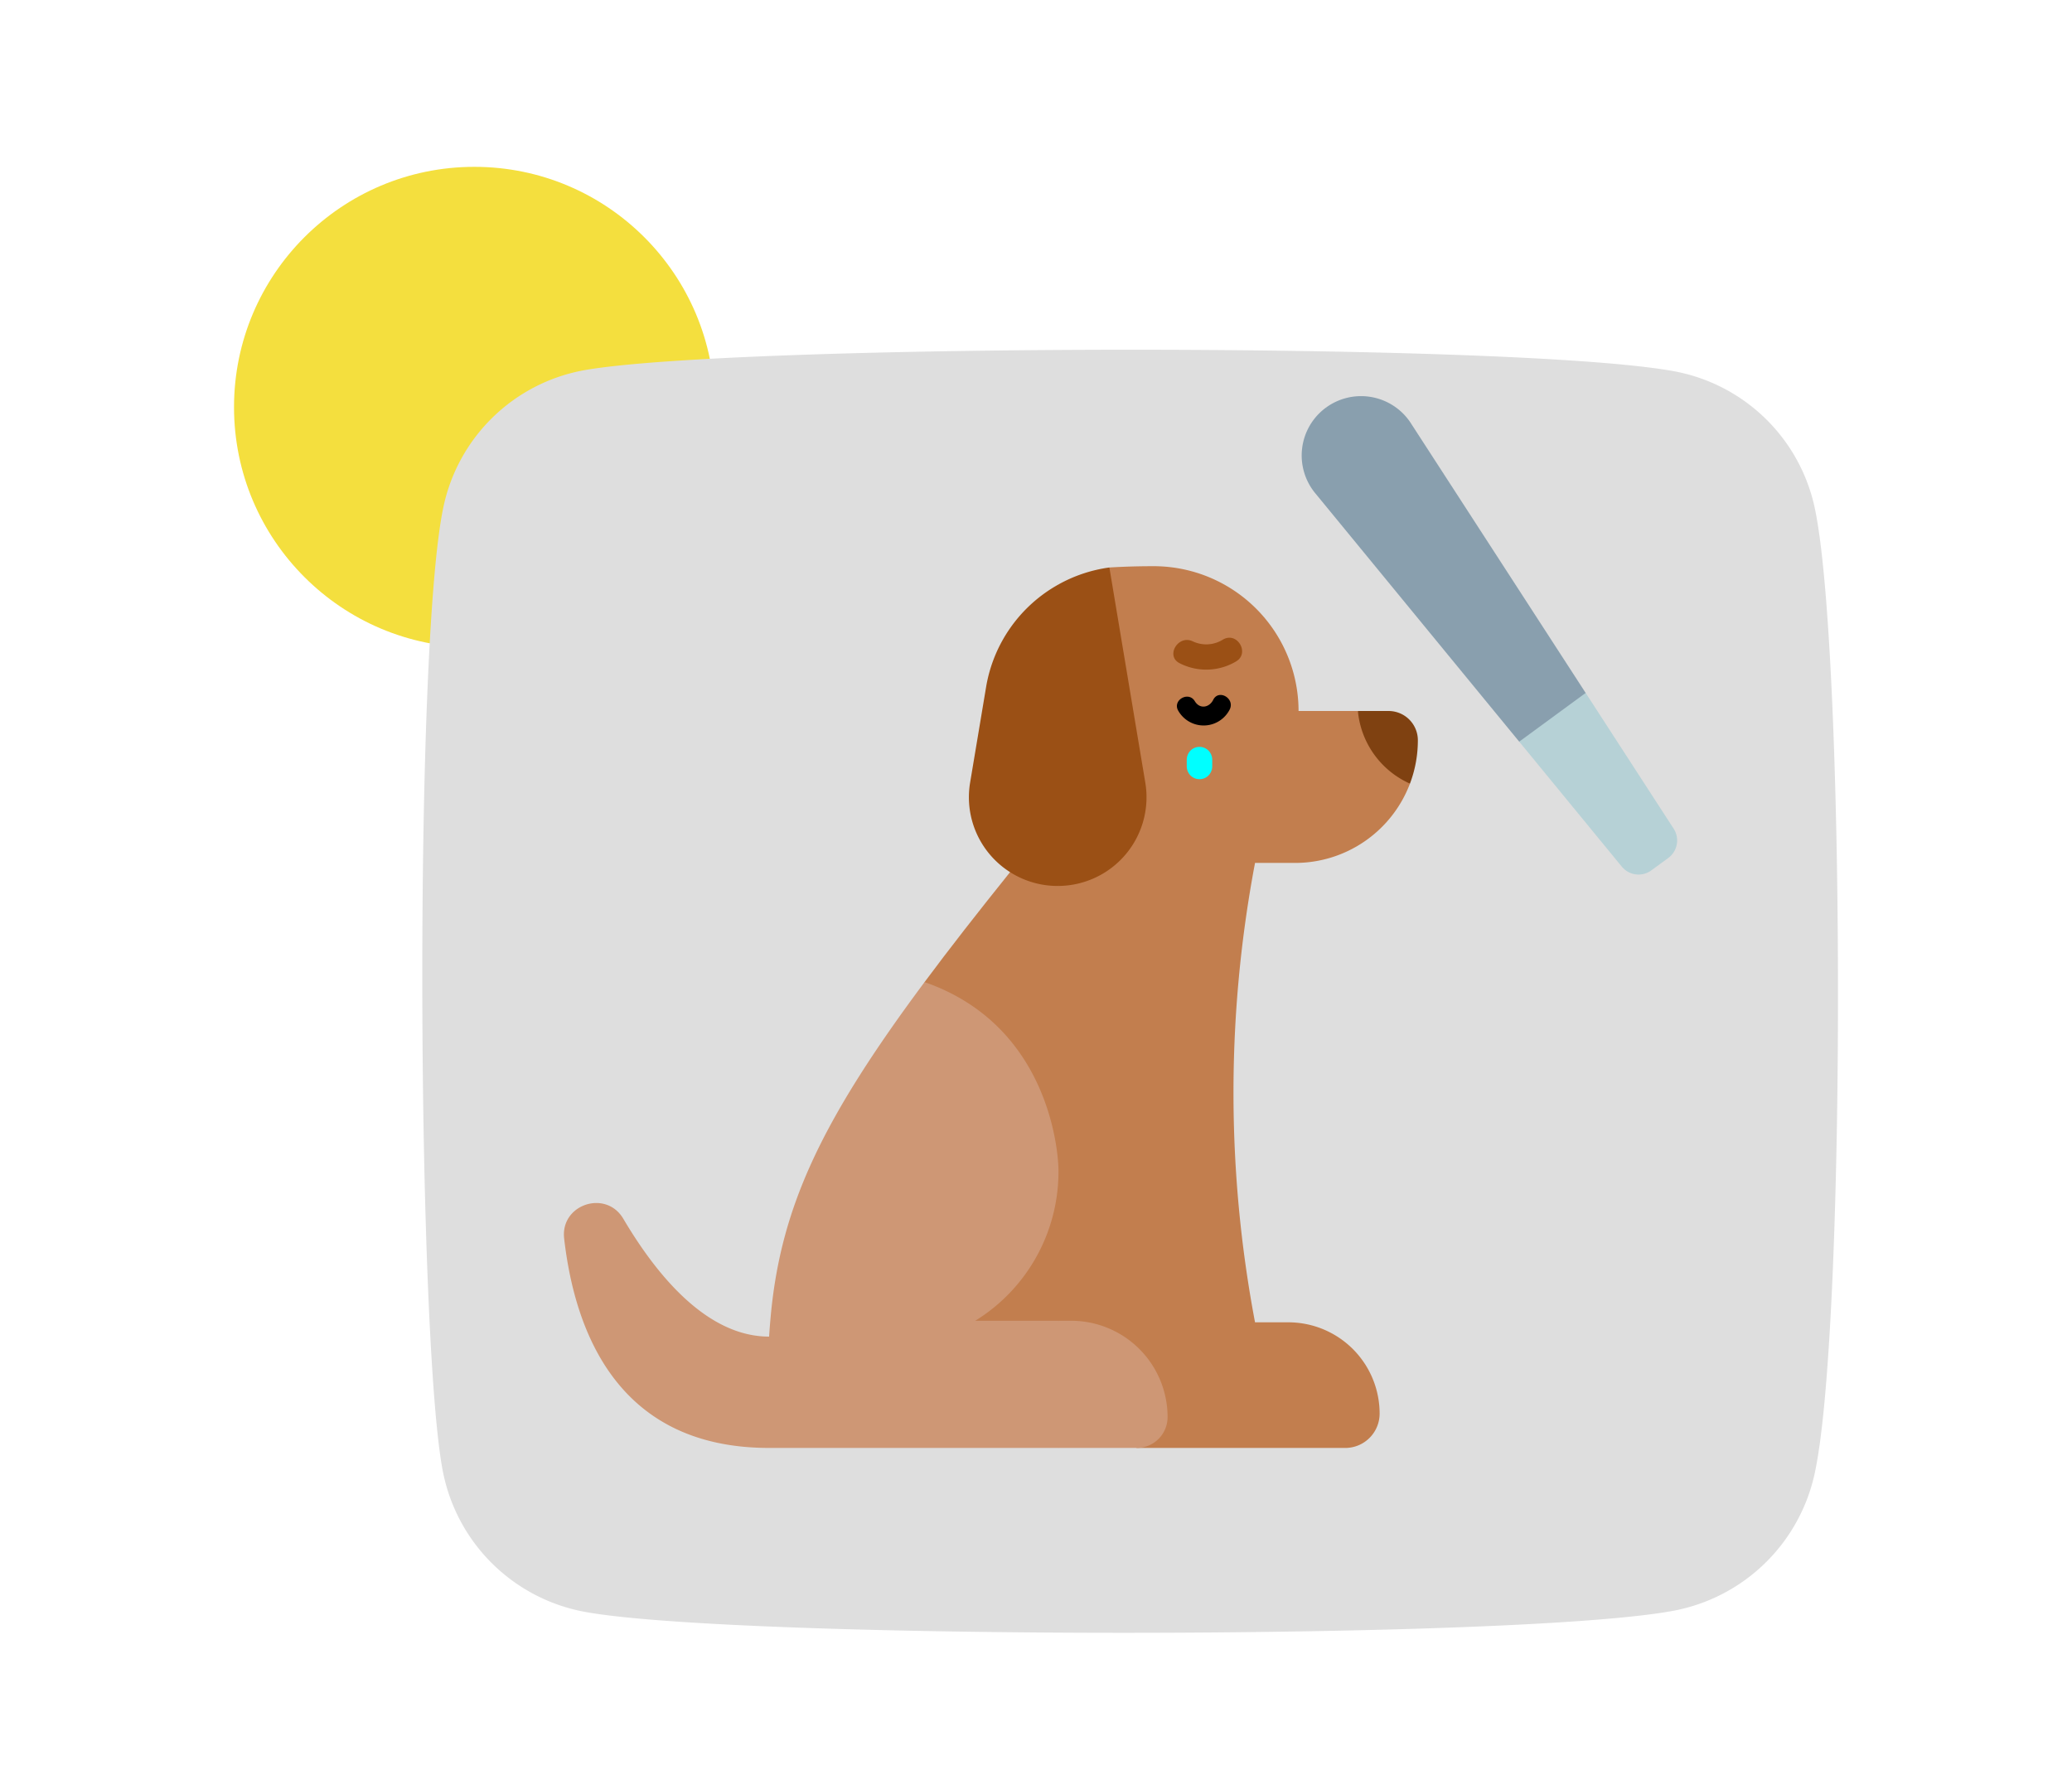 <svg xmlns="http://www.w3.org/2000/svg" xmlns:xlink="http://www.w3.org/1999/xlink" width="398" height="340" viewBox="0 0 398 340">
  <defs>
    <clipPath id="clip-path">
      <rect id="Rectangle_1419" data-name="Rectangle 1419" width="398" height="340" transform="translate(416 2898)" fill="none" stroke="#707070" stroke-width="1"/>
    </clipPath>
    <filter id="Path_6941" x="66.118" y="52.185" width="301.93" height="276.505" filterUnits="userSpaceOnUse">
      <feOffset dy="5.743" input="SourceAlpha"/>
      <feGaussianBlur stdDeviation="5" result="blur"/>
      <feFlood flood-color="#474747" flood-opacity="0.122"/>
      <feComposite operator="in" in2="blur"/>
      <feComposite in="SourceGraphic"/>
    </filter>
  </defs>
  <g id="img-maltrato-animal" transform="translate(-416 -2898)" clip-path="url(#clip-path)">
    <g id="Group_5145" data-name="Group 5145" transform="translate(-203.032 806.789)">
      <g id="Group_5126" data-name="Group 5126" transform="translate(663.984 2123.264)">
        <circle id="Ellipse_71" data-name="Ellipse 71" cx="46.166" cy="46.166" r="46.166" fill="#f4df3e"/>
        <g id="Group_5125" data-name="Group 5125" transform="translate(36.166 29.388)">
          <g transform="matrix(1, 0, 0, 1, -81.12, -61.44)" filter="url(#Path_6941)">
            <path id="Path_6941-2" data-name="Path 6941" d="M952.013,2357.249a34.2,34.2,0,0,1-26.788,25.212c-30.148,5.7-180.608,5.567-209.3.2a34.051,34.051,0,0,1-27.056-26.518c-5-24.029-5.749-157.957-.024-185.53a33.786,33.786,0,0,1,27.017-26.462c28.14-5.069,178.1-5.5,209.3.168A33.921,33.921,0,0,1,952,2169.331C958.228,2193.856,958.466,2331.812,952.013,2357.249Z" transform="translate(-603.71 -2078.76)" fill="#dedede"/>
          </g>
        </g>
      </g>
      <g id="Group_5133" data-name="Group 5133" transform="translate(727.35 2167.315)">
        <g id="Group_5129" data-name="Group 5129">
          <g id="Group_5128" data-name="Group 5128">
            <path id="Path_6942" data-name="Path 6942" d="M783.133,2176.443l-7.182-8.8-9.78,30.008-9.3,28.521c-6.229,7.761-11.676,14.729-16.427,21.127l1.816,67.027,23.907,13.8Z" transform="translate(-671.174 -2134.715)" fill="#c27e4e"/>
            <path id="Path_6943" data-name="Path 6943" d="M822.792,2209.267a23.588,23.588,0,0,1-22.065,15.235h-7.692a237.322,237.322,0,0,0,0,88.258h6.38a17.544,17.544,0,0,1,17.553,17.537,6.609,6.609,0,0,1-6.606,6.6H770.3l-15.026-8.671V2197.752l9.78-30.006s3.509-.252,8.491-.252a27.833,27.833,0,0,1,27.85,27.819H812.79Z" transform="translate(-660.28 -2134.821)" fill="#c27e4e"/>
            <path id="Path_6944" data-name="Path 6944" d="M795.51,2278.621H779.522a33.659,33.659,0,0,0,15.988-29.1s-.1-27.059-25.723-35.966c-20.133,27.062-27.831,43.706-29.628,65.062-.09,1.04-.167,2.051-.231,3.046-11.674,0-21.277-11.251-28.008-22.646-3.346-5.67-12.108-2.753-11.362,3.787,2.144,18.741,10.819,40.248,39.37,40.248H795.51l7.379-5.648Z" transform="translate(-700.513 -2100.979)" fill="#ce9775"/>
            <path id="Path_6945" data-name="Path 6945" d="M768.914,2180.417l-6.349-10.9a27.8,27.8,0,0,0-13.905,19.729l-3.067,18.342a17.045,17.045,0,0,0,16.83,19.85,1.259,1.259,0,0,0,.142-.005l6.349-13.382Z" transform="translate(-667.568 -2133.332)" fill="#9b5015"/>
            <path id="Path_6946" data-name="Path 6946" d="M776.238,2269.573a5.934,5.934,0,0,1-5.936,5.927H755.278v-24.435h2.434A18.518,18.518,0,0,1,776.238,2269.573Z" transform="translate(-660.279 -2073.424)" fill="#ce9775"/>
            <path id="Path_6947" data-name="Path 6947" d="M755.277,2228.819V2170.9a27.721,27.721,0,0,1,9.78-3.265l6.9,41.332A17.042,17.042,0,0,1,755.277,2228.819Z" transform="translate(-660.28 -2134.715)" fill="#9b5015"/>
            <path id="Path_6948" data-name="Path 6948" d="M799.952,2189.155a23.411,23.411,0,0,1-1.518,8.33,17,17,0,0,1-10-13.954h5.894a5.623,5.623,0,0,1,5.625,5.624Z" transform="translate(-635.922 -2123.039)" fill="#7f4111"/>
            <g id="Group_5127" data-name="Group 5127" transform="translate(141.716)">
              <path id="Path_6949" data-name="Path 6949" d="M793.512,2153.392l41.237,56.255-7.008,5.136-3.749-.678-39.106-47.643a11.4,11.4,0,0,1,1.984-16.532Z" transform="translate(-782.209 -2147.724)" fill="#899fae"/>
              <path id="Path_6950" data-name="Path 6950" d="M801.283,2153.979l33.5,51.7-.161,3.544-4.522,3.315L784.9,2150.865a11.406,11.406,0,0,1,16.387,3.114Z" transform="translate(-780.236 -2148.659)" fill="#899fae"/>
              <path id="Path_6951" data-name="Path 6951" d="M818.581,2186.826l14.172,19.338.657,6.225-1.726,1.265a4.163,4.163,0,0,1-5.683-.714L806.3,2188.929l6.451-4.729Z" transform="translate(-764.514 -2122.548)" fill="#b6d1d6"/>
              <path id="Path_6952" data-name="Path 6952" d="M816.331,2181.531h0l16.9,26.079a4.165,4.165,0,0,1-1.032,5.626l-1.523,1.115-20.663-28.19Z" transform="translate(-761.782 -2124.509)" fill="#b6d1d6"/>
            </g>
          </g>
        </g>
        <g id="Group_5130" data-name="Group 5130" transform="translate(117.065 46.413)">
          <path id="Path_6953" data-name="Path 6953" d="M777.548,2175.76a6.058,6.058,0,0,1-5.822.352c-2.829-1.349-5.315,2.869-2.47,4.228a11.207,11.207,0,0,0,10.764-.352c2.729-1.57.267-5.8-2.472-4.228Z" transform="translate(-767.999 -2175.415)" fill="#9b5015"/>
        </g>
        <g id="Group_5131" data-name="Group 5131" transform="translate(117.748 57.409)">
          <path id="Path_6954" data-name="Path 6954" d="M768.667,2184.811a5.615,5.615,0,0,0,9.872-.269c1.048-2.11-2.118-3.972-3.169-1.854-.756,1.523-2.592,1.837-3.533.271-1.216-2.023-4.391-.179-3.169,1.853Z" transform="translate(-768.393 -2181.754)"/>
        </g>
        <g id="Group_5132" data-name="Group 5132" transform="translate(119.638 67.378)">
          <path id="Path_6955" data-name="Path 6955" d="M769.482,2189.949v1.316A2.523,2.523,0,0,0,770.2,2193a2.447,2.447,0,0,0,3.461,0,2.536,2.536,0,0,0,.716-1.731v-1.316a2.523,2.523,0,0,0-.716-1.73,2.448,2.448,0,0,0-3.461,0,2.537,2.537,0,0,0-.716,1.73Z" transform="translate(-769.482 -2187.501)" fill="aqua"/>
        </g>
      </g>
    </g>
  </g>
</svg>
